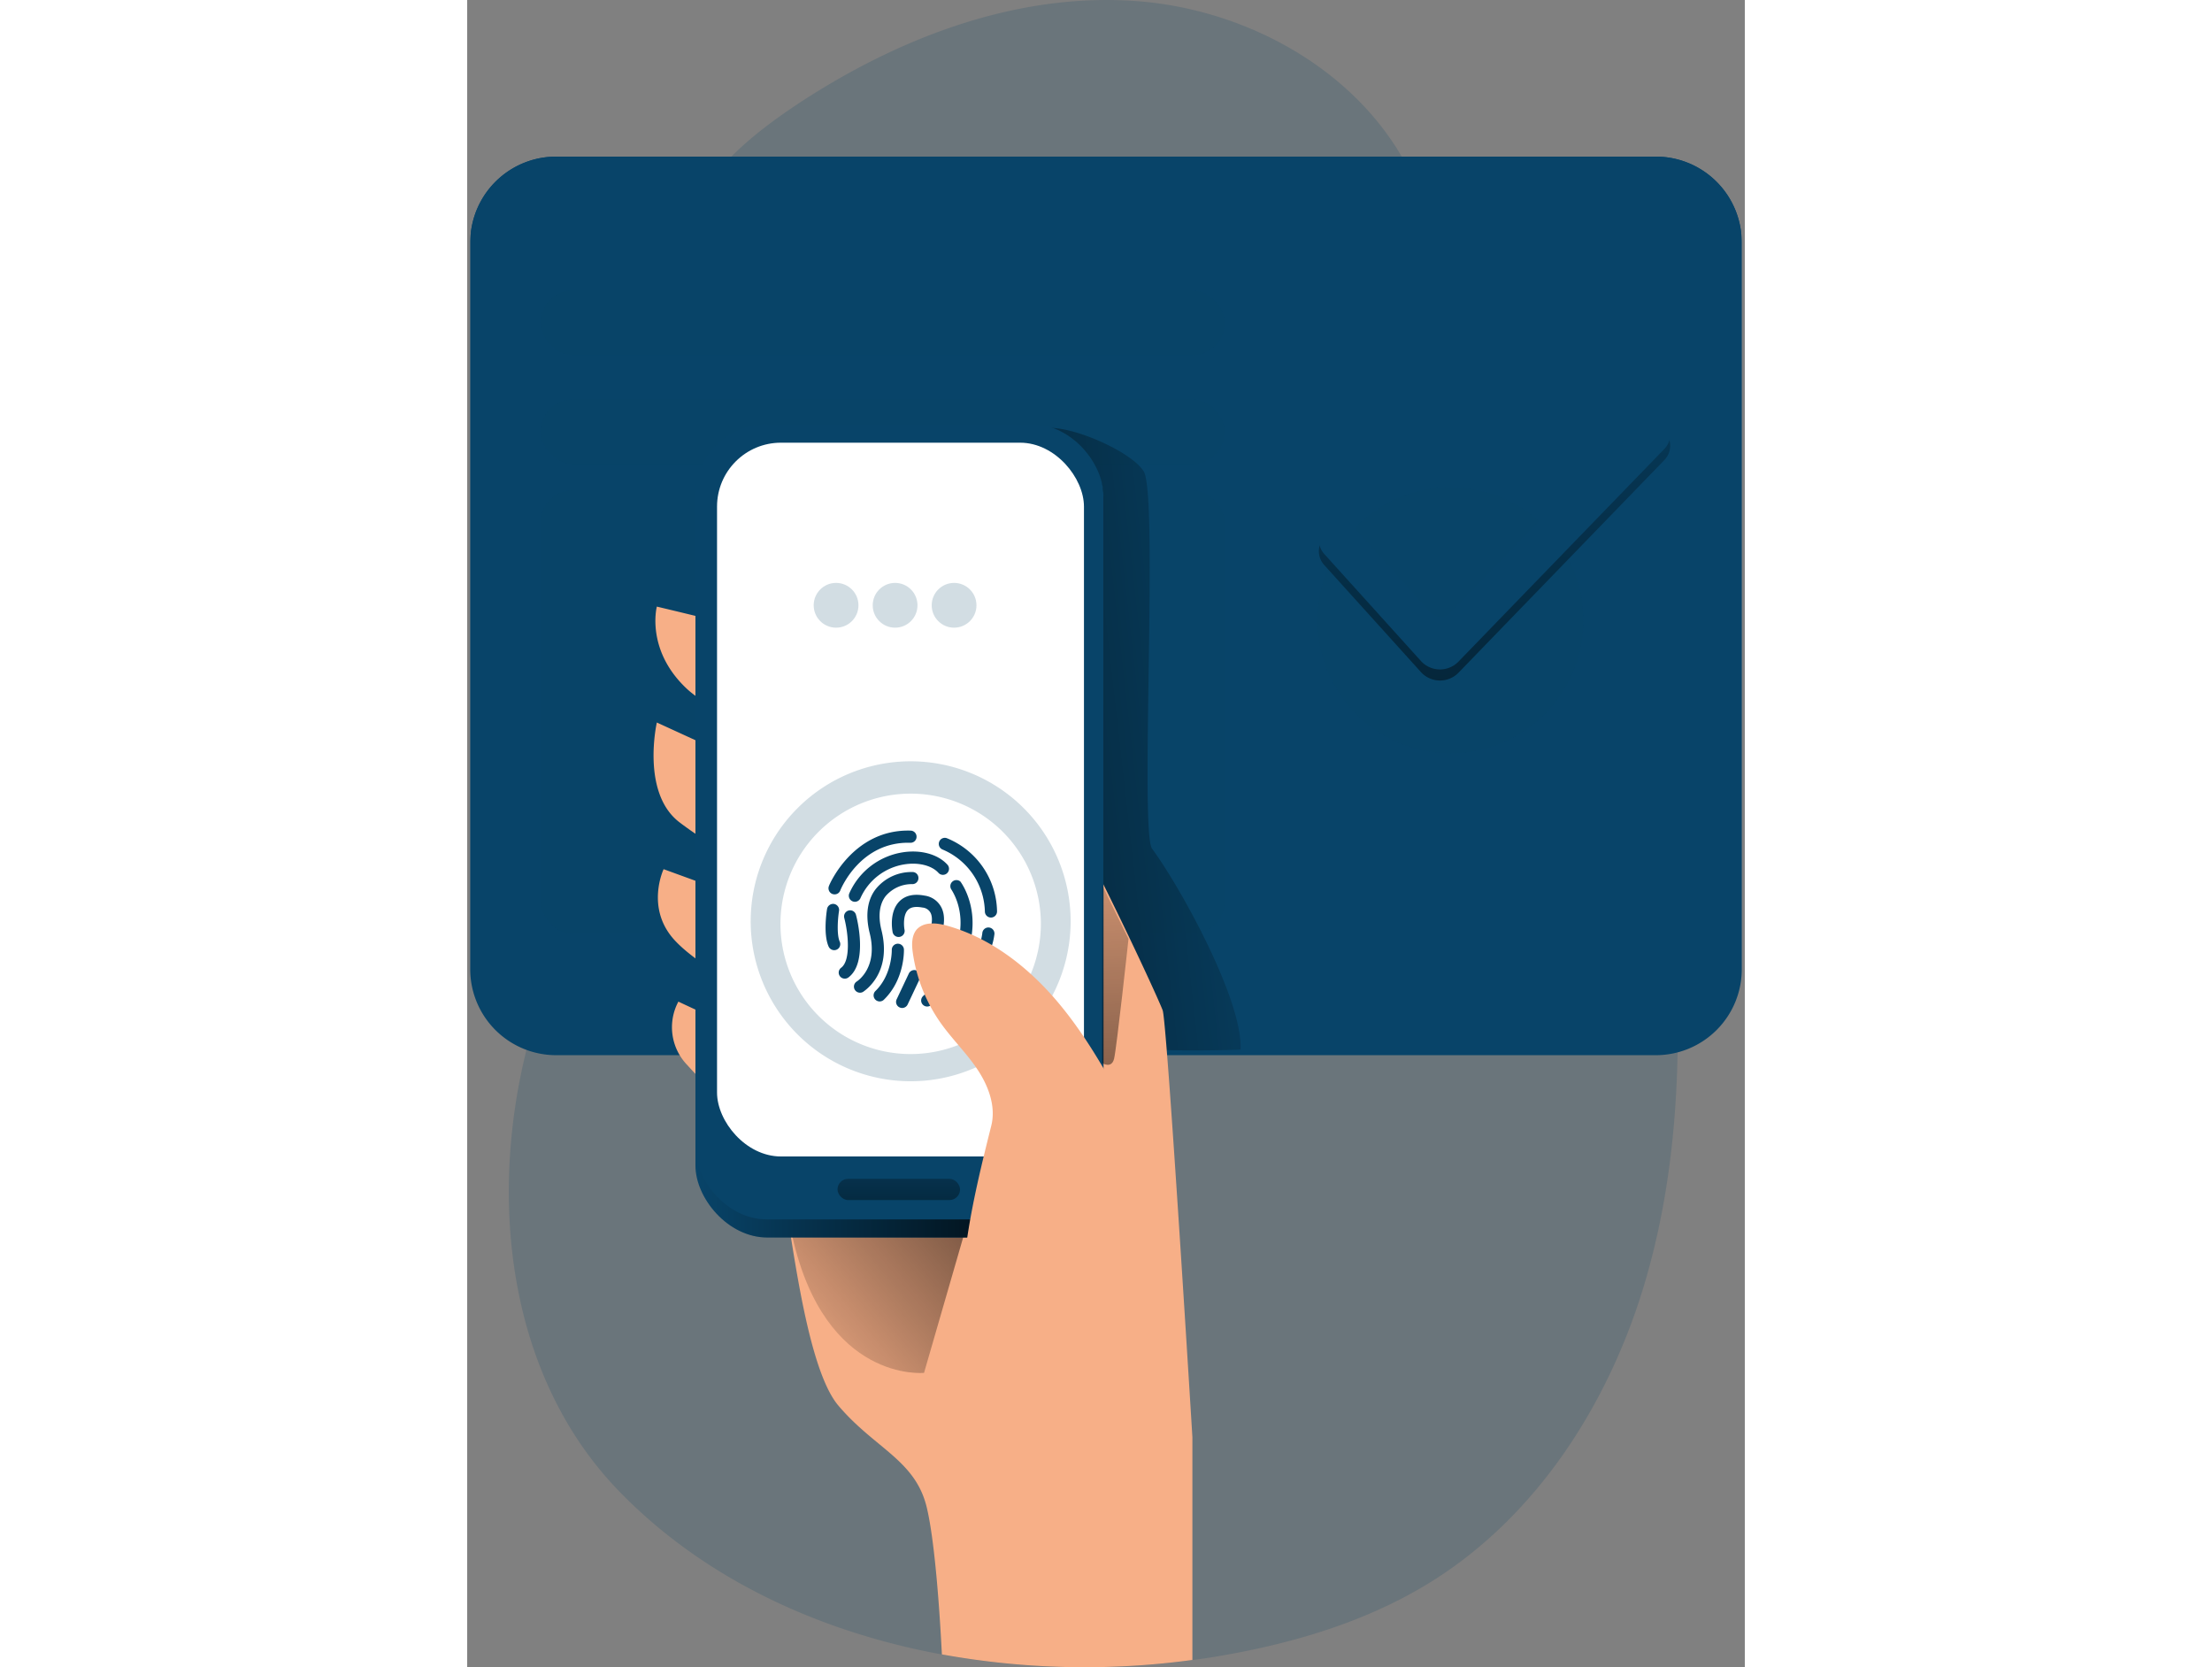 <svg id="Layer_1" data-name="Layer 1" xmlns="http://www.w3.org/2000/svg" xmlns:xlink="http://www.w3.org/1999/xlink" viewBox="0 0 273.37 356.72" width="406" height="306" class="illustration styles_illustrationTablet__1DWOa"><rect x="0" y="0" width="273.37" height="356.72" fill="#808080" stroke="none"/><defs><linearGradient id="linear-gradient" x1="257.36" y1="155.71" x2="97.25" y2="173.82" gradientUnits="userSpaceOnUse"><stop offset="0" stop-opacity="0"></stop><stop offset="0.99"></stop></linearGradient><linearGradient id="linear-gradient-2" x1="138.01" y1="292.29" x2="218.84" y2="225.29" xlink:href="#linear-gradient"></linearGradient><linearGradient id="linear-gradient-3" x1="48.84" y1="177.88" x2="136.12" y2="177.88" xlink:href="#linear-gradient"></linearGradient><linearGradient id="linear-gradient-4" x1="291.72" y1="56.11" x2="302.4" y2="266.82" xlink:href="#linear-gradient"></linearGradient><linearGradient id="linear-gradient-5" x1="210.54" y1="162.77" x2="218.41" y2="318.05" xlink:href="#linear-gradient"></linearGradient><linearGradient id="linear-gradient-6" x1="92.34" y1="238.63" x2="92.34" y2="287.18" xlink:href="#linear-gradient"></linearGradient></defs><title>Authentication</title><path d="M326.77,275.59c-7.52,26-23,50.52-46,64.82-13.89,8.64-29.92,13.3-46.06,16-1.66.28-3.31.51-5,.72a171.31,171.31,0,0,1-53.6-1.19c-26.07-4.81-50.9-16.09-69.31-35.2C80.8,293.65,78.24,250.38,90.73,215c5-14.15,12-27.57,16-42,9.29-34.22.31-71.21,8.2-105.79,2.12-9.39,5.59-18.68,11.46-26.33C131.54,34,138.45,28.74,145.59,24,166.93,10,192.14.34,217.65,2.18S268.55,19,278.07,42.71C284.61,59,283.34,77.52,289.29,94c6.91,19.17,22.79,33.71,31.79,52,7.42,15.11,9.88,32.15,11.28,49C334.61,222,334.32,249.57,326.77,275.59Z" transform="translate(-74.56 -1.95)" fill="#084469" opacity="0.18" style="isolation: isolate;"></path><path d="M347.28,53.85V209.33a18.39,18.39,0,0,1-18.39,18.39H93.6a18.39,18.39,0,0,1-18.39-18.39V53.85a18.56,18.56,0,0,1,.13-2.12A18.37,18.37,0,0,1,93.6,35.46H328.89a18.37,18.37,0,0,1,18.26,16.27A18.56,18.56,0,0,1,347.28,53.85Z" transform="translate(-74.56 -1.95)"  fill="#084469" stroke-miterlimit="10" stroke-width="1.29"></path><rect x="15.7" y="85.45" width="146.38" height="13.84" rx="6.92" fill="#084469" opacity="0.18" style="isolation: isolate;"></rect><rect x="15.7" y="104.87" width="146.38" height="94.92" rx="6.92" fill="#084469" opacity="0.18" style="isolation: isolate;"></rect><circle cx="210.39" cy="132.73" r="28.45" fill="#084469" opacity="0.18" style="isolation: isolate;"></circle><path d="M219.32,102.81c3.15,5.14-.86,77.13,1.78,80.72,6.19,8.42,19.46,32.54,18.94,43-9.91.36-24.68.22-34.47-1.31-1.8-.28-3.71-.65-5-1.91a9.57,9.57,0,0,1-2.18-4.4L186.6,178.41c-4.76-16.35-9.51-33.89-4.37-50.13,2.59-8.19,7.54-15.4,12.42-22.47,2.73-4-1.69-11.36,3.39-12.21C203.36,92.7,216.67,98.5,219.32,102.81Z" transform="translate(-74.56 -1.95)" fill="url(#linear-gradient)"></path><path d="M229.73,309.45v47.67a171.31,171.31,0,0,1-53.6-1.19c-.38-7.53-1.39-23.74-3.23-31.42-2.43-10.2-11.15-12.63-18.93-21.83s-10.68-44.21-12.62-50-13.58-16-19.66-22.81a11.62,11.62,0,0,1-1.94-13.61s28.63,13.61,28.63,10.69-6.54-9.21-6.54-9.21-17-8-23.07-14.82-2.18-15-2.18-15L153,201.18l3.39-2.9-14.07-6.8s-14.1-7.29-22.35-13.6-4.83-21.34-4.83-21.34l52.91,24.26-6.31-13.58s-31.55-9.72-40.29-18-6.31-17.48-6.31-17.48,63.6,15.05,71.85,19.92,35.43,63.6,36.39,66.49S229.73,309.45,229.73,309.45Z" transform="translate(-74.56 -1.95)" fill="#f7af87"></path><path d="M180.8,266.31l-8.49,29.38s-21.12,2.18-28.16-29.13S180.8,266.31,180.8,266.31Z" transform="translate(-74.56 -1.95)" fill="url(#linear-gradient-2)"></path><rect x="48.84" y="90.97" width="87.29" height="173.81" rx="15.37" fill="#084469"></rect><rect x="48.84" y="90.97" width="87.29" height="173.81" rx="15.37" fill="url(#linear-gradient-3)"></rect><rect x="48.84" y="90.79" width="87.29" height="170.11" rx="15.21" fill="#084469"></rect><rect x="53.46" y="94.72" width="78.51" height="152.72" rx="13.67" fill="#fff"></rect><path d="M169.46,164.84a34.23,34.23,0,1,0,34.22,34.24A34.25,34.25,0,0,0,169.46,164.84Zm0,62.64a27.86,27.86,0,1,1,27.85-27.86A27.89,27.89,0,0,1,169.46,227.48Z" transform="translate(-74.56 -1.95)" fill="#084469" opacity="0.18" style="isolation: isolate;"></path><path d="M153.17,193.31a1.41,1.41,0,0,1-.49-.09,1.31,1.31,0,0,1-.72-1.69c0-.12,5.08-12.24,17.49-11.86a1.3,1.3,0,0,1,1.26,1.34,1.28,1.28,0,0,1-1.33,1.26c-10.66-.3-14.84,9.8-15,10.23A1.28,1.28,0,0,1,153.17,193.31Z" transform="translate(-74.56 -1.95)" fill="#084469"></path><path d="M186.63,198.27a1.3,1.3,0,0,1-1.3-1.23,14.77,14.77,0,0,0-9-13.3,1.3,1.3,0,0,1-.79-1.65,1.28,1.28,0,0,1,1.65-.8,17.19,17.19,0,0,1,10.74,15.61,1.31,1.31,0,0,1-1.23,1.37Z" transform="translate(-74.56 -1.95)" fill="#084469"></path><path d="M184,208.5a1.33,1.33,0,0,1-.8-.27,1.3,1.3,0,0,1-.22-1.82,11.08,11.08,0,0,0,1.8-4.79,1.3,1.3,0,1,1,2.58.29A13.7,13.7,0,0,1,185,208,1.3,1.3,0,0,1,184,208.5Z" transform="translate(-74.56 -1.95)" fill="#084469"></path><path d="M157.51,194.9a1.24,1.24,0,0,1-.53-.12,1.3,1.3,0,0,1-.65-1.71,15.06,15.06,0,0,1,11.33-8.74c3.87-.63,7.56.36,9.61,2.58a1.3,1.3,0,1,1-1.91,1.76c-1.44-1.56-4.3-2.26-7.29-1.77a12.43,12.43,0,0,0-9.37,7.23A1.31,1.31,0,0,1,157.51,194.9Z" transform="translate(-74.56 -1.95)" fill="#084469"></path><path d="M173,217.31a1.29,1.29,0,0,1-.91-2.22c13.39-13.05,6-22.83,6-22.93a1.3,1.3,0,0,1,2-1.59c.09.11,8.83,11.72-6.21,26.38A1.3,1.3,0,0,1,173,217.31Z" transform="translate(-74.56 -1.95)" fill="#084469"></path><path d="M153.09,205.25a1.3,1.3,0,0,1-1.19-.76c-1.18-2.64-.43-7.51-.34-8.05a1.32,1.32,0,0,1,1.49-1.08,1.3,1.3,0,0,1,1.07,1.5c-.28,1.76-.5,5.11.15,6.56a1.29,1.29,0,0,1-1.18,1.83Z" transform="translate(-74.56 -1.95)" fill="#084469"></path><path d="M155.36,211.34a1.29,1.29,0,0,1-.78-2.33c2.09-1.57,1.52-7.37.66-10.66a1.3,1.3,0,0,1,.93-1.58,1.28,1.28,0,0,1,1.58.93c.28,1,2.54,10.27-1.61,13.38A1.26,1.26,0,0,1,155.36,211.34Z" transform="translate(-74.56 -1.95)" fill="#084469"></path><path d="M158.61,214.35a1.3,1.3,0,0,1-.69-2.4c.2-.13,4.6-3,2.76-10.36-1.19-4.78,0-7.77,1.31-9.43a9.82,9.82,0,0,1,7.79-3.63,1.26,1.26,0,0,1,1.33,1.25,1.29,1.29,0,0,1-1.25,1.34,7.33,7.33,0,0,0-5.8,2.61c-1.31,1.73-1.61,4.24-.86,7.23,2.31,9.26-3.66,13-3.91,13.2A1.32,1.32,0,0,1,158.61,214.35Z" transform="translate(-74.56 -1.95)" fill="#084469"></path><path d="M172.09,207.85a1.29,1.29,0,0,1-1-2.08c1.93-2.52,3.47-6.31,2.71-8.3a2.14,2.14,0,0,0-1.84-1.34c-1.43-.27-2.45-.11-3.06.49-1.07,1-.92,3.37-.78,4.18a1.3,1.3,0,1,1-2.55.47c-.08-.43-.72-4.29,1.5-6.49,1.25-1.24,3.06-1.64,5.38-1.2a4.72,4.72,0,0,1,3.78,3c1.18,3.11-.77,7.78-3.08,10.79A1.27,1.27,0,0,1,172.09,207.85Z" transform="translate(-74.56 -1.95)" fill="#084469"></path><path d="M162.81,216.22a1.3,1.3,0,0,1-.9-2.23c3.6-3.5,3.5-8.73,3.5-8.78a1.3,1.3,0,0,1,2.6-.08c0,.26.15,6.41-4.29,10.72A1.29,1.29,0,0,1,162.81,216.22Z" transform="translate(-74.56 -1.95)" fill="#084469"></path><path d="M167.62,217.62a1.23,1.23,0,0,1-.55-.13,1.29,1.29,0,0,1-.62-1.72l2.62-5.55a1.3,1.3,0,0,1,2.35,1.11l-2.62,5.55A1.3,1.3,0,0,1,167.62,217.62Z" transform="translate(-74.56 -1.95)" fill="#084469"></path><path d="M216.36,240.69c-4.59-8.53-9.3-17.1-15.57-24.49S186.51,202.58,177.18,200c-2.24-.63-5-.88-6.52.92-1,1.28-1,3.12-.77,4.76a34.46,34.46,0,0,0,6.05,15.24c2.45,3.44,5.52,6.41,7.85,9.93s3.93,7.86,2.91,11.95c-5.78,23.1-11.91,48.85,3.41,67.08a17.53,17.53,0,0,0,5.47,4.72,19.29,19.29,0,0,0,6.43,1.49q5.69.58,11.39.62a17.31,17.31,0,0,0,7.3-1.09c6.5-2.93,7.41-11.62,7.38-18.75C228,277.24,225.65,258,216.36,240.69Z" transform="translate(-74.56 -1.95)" fill="#f7af87"></path><path d="M347.15,51.73H75.34A18.37,18.37,0,0,1,93.6,35.46H328.89A18.37,18.37,0,0,1,347.15,51.73Z" transform="translate(-74.56 -1.95)" fill="#084469"></path><path d="M278.64,145.76,258,122.91a4.4,4.4,0,0,1-.34-5.64,4.26,4.26,0,0,1,6.49-.22l16.58,18.36a2.88,2.88,0,0,0,4.2.06L324.7,94.38a4.26,4.26,0,0,1,6.48.42,4.41,4.41,0,0,1-.52,5.64l-44,45.45A5.51,5.51,0,0,1,278.64,145.76Z" transform="translate(-74.56 -1.95)" fill="url(#linear-gradient-4)"></path><path d="M278.64,143.39,258,120.54a4.4,4.4,0,0,1-.34-5.64,4.25,4.25,0,0,1,6.49-.21L280.73,133a2.88,2.88,0,0,0,4.2.07L324.7,92a4.26,4.26,0,0,1,6.48.42,4.41,4.41,0,0,1-.52,5.64l-44,45.45A5.5,5.5,0,0,1,278.64,143.39Z" transform="translate(-74.56 -1.95)" fill="#084469"></path><circle cx="78.93" cy="129.51" r="4.79" fill="#084469" opacity="0.18" style="isolation: isolate;"></circle><circle cx="91.56" cy="129.51" r="4.79" fill="#084469" opacity="0.18" style="isolation: isolate;"></circle><circle cx="104.18" cy="129.51" r="4.79" fill="#084469" opacity="0.18" style="isolation: isolate;"></circle><rect x="15.7" y="62.15" width="146.38" height="13.84" rx="6.92" fill="#084469" opacity="0.18" style="isolation: isolate;"></rect><path d="M210.42,229.41s2,1.28,2.55-.91,3.09-25.67,3.09-25.67l-5.64-11.47Z" transform="translate(-74.56 -1.95)" fill="url(#linear-gradient-5)"></path><rect x="79.24" y="252.22" width="26.22" height="4.55" rx="2.28" fill="url(#linear-gradient-6)"></rect></svg>
